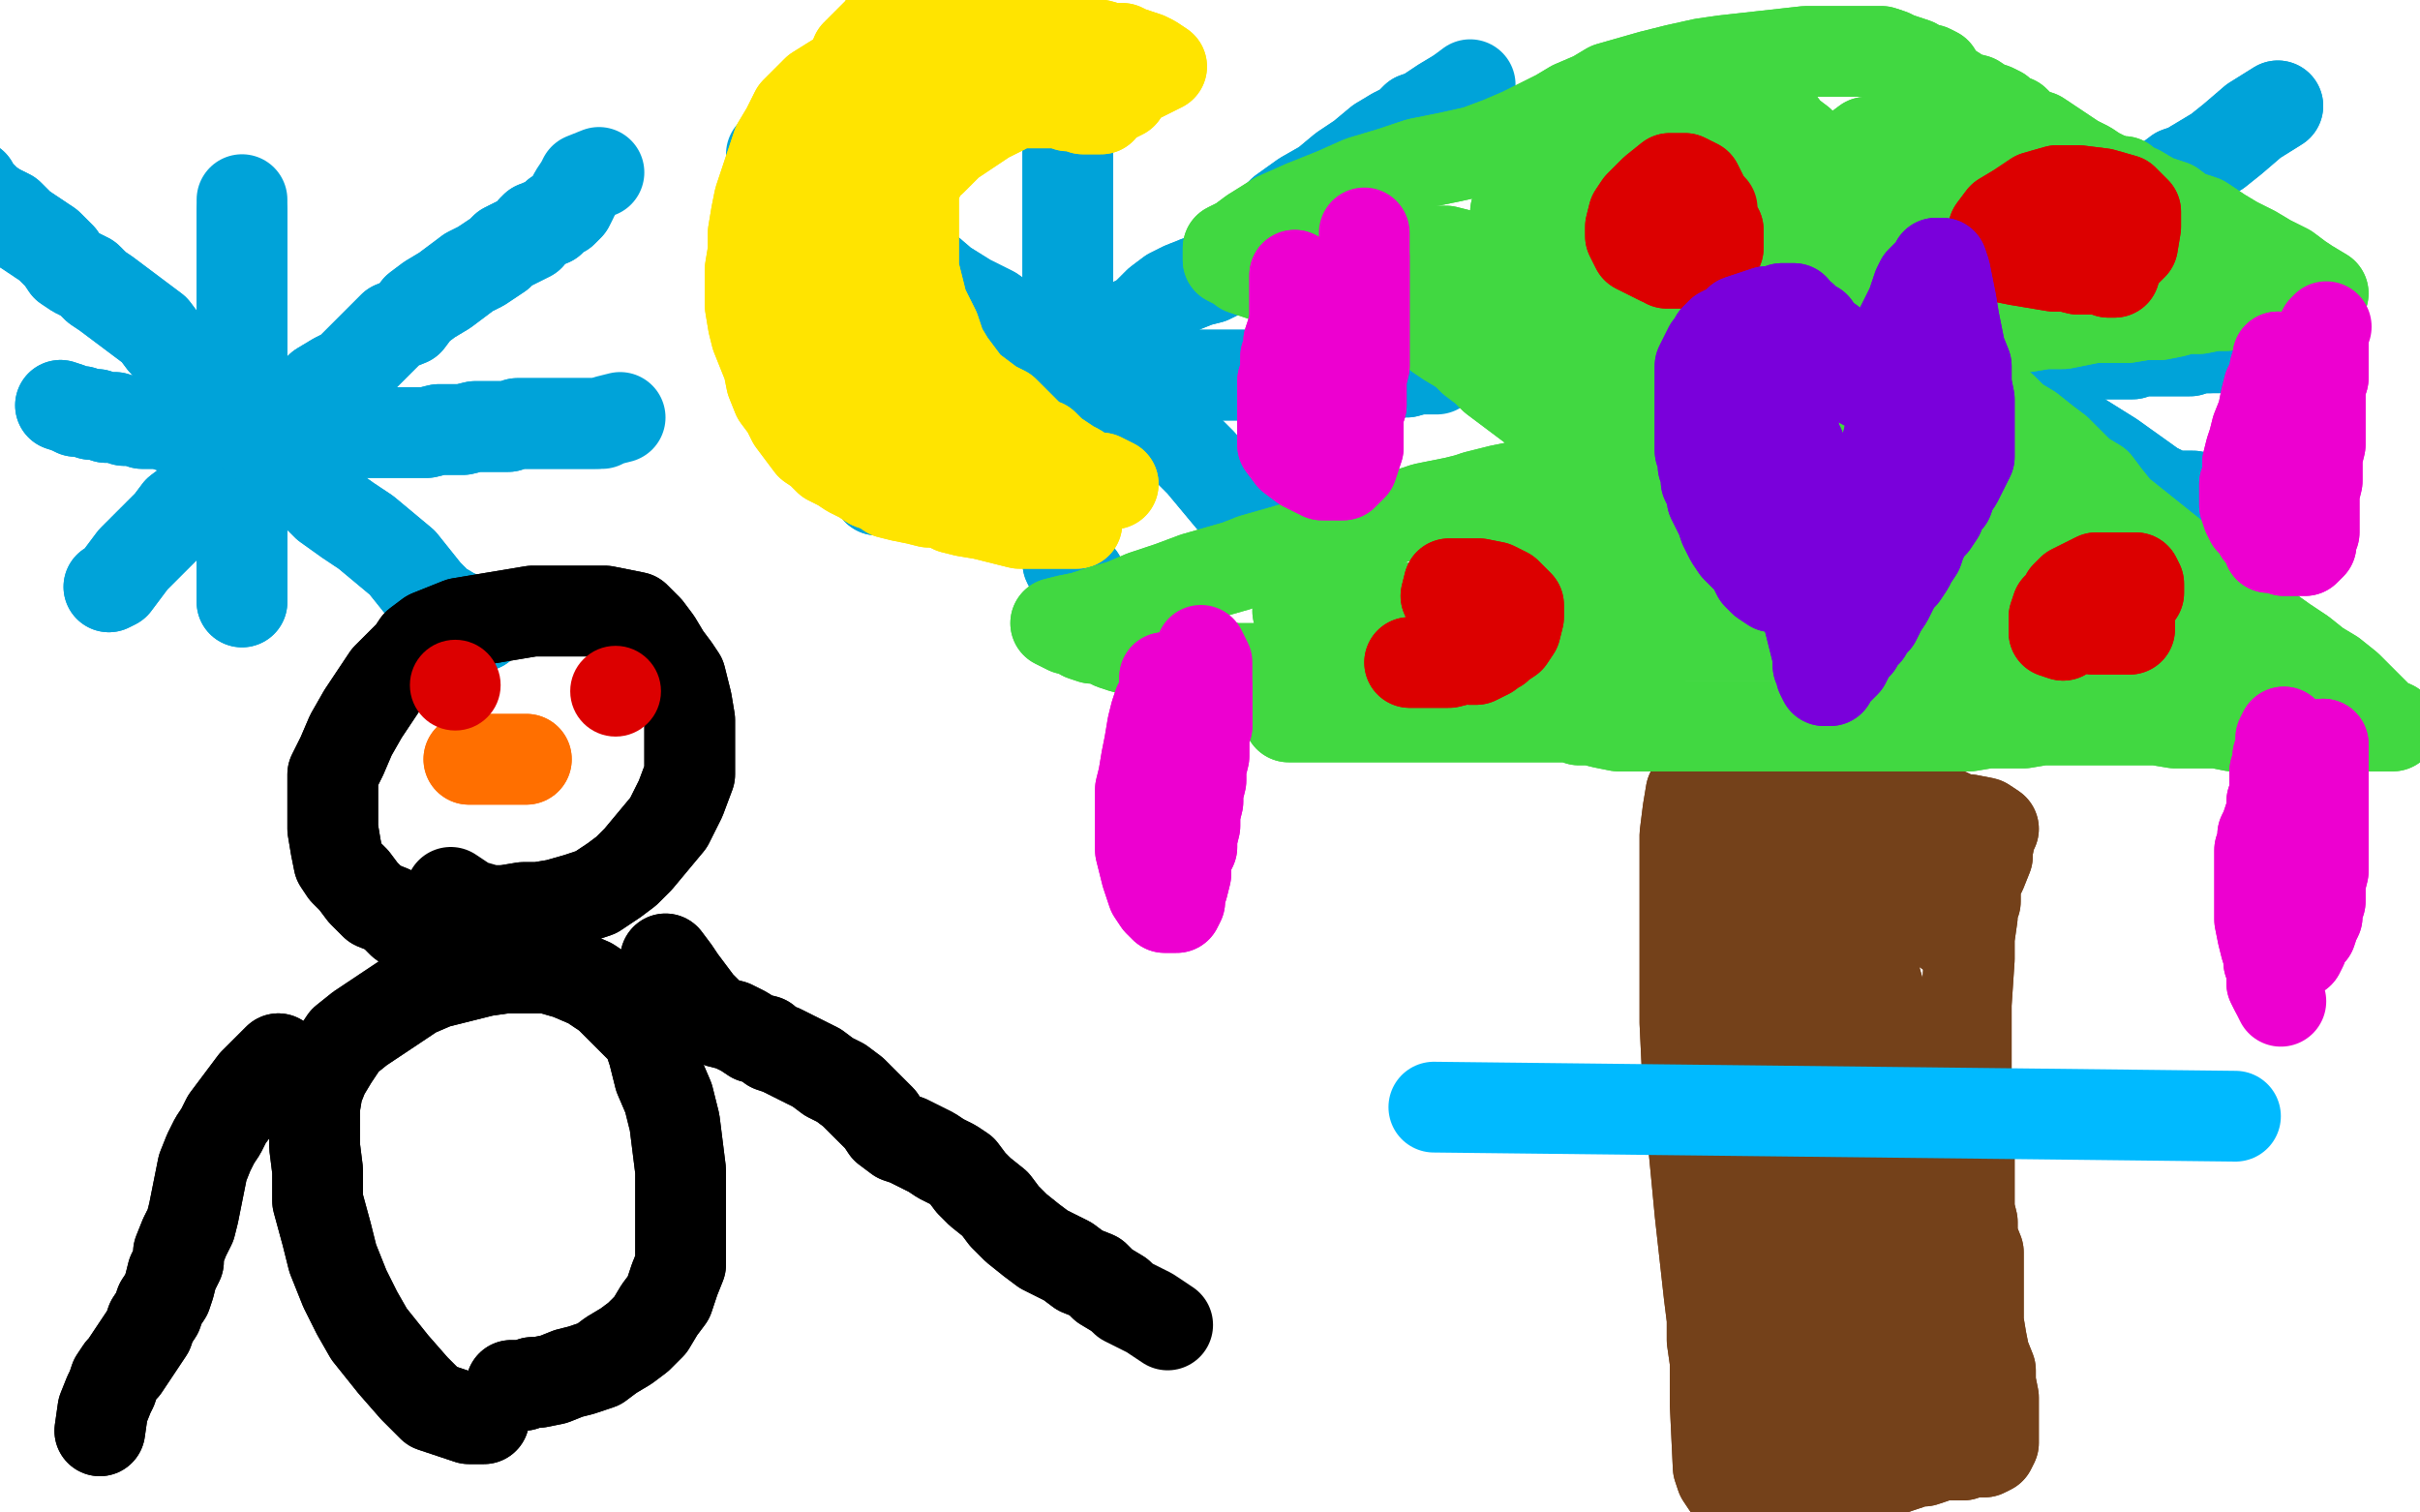 <?xml version="1.0" standalone="no"?>
<!DOCTYPE svg PUBLIC "-//W3C//DTD SVG 1.1//EN"
"http://www.w3.org/Graphics/SVG/1.1/DTD/svg11.dtd">

<svg width="800" height="500" version="1.1" xmlns="http://www.w3.org/2000/svg" xmlns:xlink="http://www.w3.org/1999/xlink" style="stroke-antialiasing: false"><desc>This SVG has been created on https://colorillo.com/</desc><rect x='0' y='0' width='800' height='500' style='fill: rgb(255,255,255); stroke-width:0' /><polyline points="80,199 80,196 80,196 80,193 80,193 80,186 80,186 80,184 80,184 80,180 80,180 80,178 80,178 80,173 80,171 80,168 80,165 80,162 80,158 80,154 80,150 80,147 80,144 80,141 80,138 80,135 80,132 80,130 80,127 80,124 80,121 80,118 80,114 80,111 80,108 80,106 80,104 80,102 80,100 80,98 80,96 80,93 80,90 80,87 80,84 80,82 80,79 80,76 80,74 80,70" style="fill: none; stroke: #00a3d9; stroke-width: 30; stroke-linejoin: round; stroke-linecap: round; stroke-antialiasing: false; stroke-antialias: 0; opacity: 1.0"/>
<polyline points="80,199 80,196 80,196 80,193 80,193 80,186 80,186 80,184 80,184 80,180 80,180 80,178 80,173 80,171 80,168 80,165 80,162 80,158 80,154 80,150 80,147 80,144 80,141 80,138 80,135 80,132 80,130 80,127 80,124 80,121 80,118 80,114 80,111 80,108 80,106 80,104 80,102 80,100 80,98 80,96 80,93 80,90 80,87 80,84 80,82 80,79 80,76 80,74 80,70 80,66" style="fill: none; stroke: #00a3d9; stroke-width: 30; stroke-linejoin: round; stroke-linecap: round; stroke-antialiasing: false; stroke-antialias: 0; opacity: 1.0"/>
<polyline points="20,134 23,135 23,135 25,136 25,136 27,136 27,136 30,137 30,137 32,137 32,137 35,138 35,138 38,138 41,139 45,139 47,140 50,140 53,140 56,141 59,141 61,141 66,142 69,142 73,142 77,142 81,142 84,142 88,142 93,142 97,142 101,142 106,143 110,143 114,143 118,143 123,143 127,143 131,143 136,143 138,143 141,143 145,142 149,142 153,142 157,141 161,141 164,141 168,141 171,140 174,140 177,140 180,140 183,140 185,140 187,140 189,140 191,140 194,140 197,140" style="fill: none; stroke: #00a3d9; stroke-width: 30; stroke-linejoin: round; stroke-linecap: round; stroke-antialiasing: false; stroke-antialias: 0; opacity: 1.0"/>
<polyline points="20,134 23,135 23,135 25,136 25,136 27,136 27,136 30,137 30,137 32,137 32,137 35,138 38,138 41,139 45,139 47,140 50,140 53,140 56,141 59,141 61,141 66,142 69,142 73,142 77,142 81,142 84,142 88,142 93,142 97,142 101,142 106,143 110,143 114,143 118,143 123,143 127,143 131,143 136,143 138,143 141,143 145,142 149,142 153,142 157,141 161,141 164,141 168,141 171,140 174,140 177,140 180,140 183,140 185,140 187,140 189,140 191,140 194,140 197,140 199,140 201,139 205,138" style="fill: none; stroke: #00a3d9; stroke-width: 30; stroke-linejoin: round; stroke-linecap: round; stroke-antialiasing: false; stroke-antialias: 0; opacity: 1.0"/>
<polyline points="36,194 38,193 38,193 41,189 41,189 44,185 44,185 48,181 48,181 52,177 52,177 56,173 56,173 59,169 59,169 63,166 67,162 71,159 74,155 78,151 82,147 87,144 91,140 96,137 99,134 103,131 106,128 111,125 115,123 118,120 121,117 125,113 130,108 135,106 138,102 142,99 147,96 151,93 155,90 159,88 162,86 165,84 167,82 169,81 171,80 173,79 175,78 176,76 177,75 182,73 184,71 186,70 188,68 189,66" style="fill: none; stroke: #00a3d9; stroke-width: 30; stroke-linejoin: round; stroke-linecap: round; stroke-antialiasing: false; stroke-antialias: 0; opacity: 1.0"/>
<polyline points="36,194 38,193 38,193 41,189 41,189 44,185 44,185 48,181 48,181 52,177 52,177 56,173 56,173 59,169 63,166 67,162 71,159 74,155 78,151 82,147 87,144 91,140 96,137 99,134 103,131 106,128 111,125 115,123 118,120 121,117 125,113 130,108 135,106 138,102 142,99 147,96 151,93 155,90 159,88 162,86 165,84 167,82 169,81 171,80 173,79 175,78 176,76 177,75 182,73 184,71 186,70 188,68 189,66 190,64 192,61 193,59 198,57" style="fill: none; stroke: #00a3d9; stroke-width: 30; stroke-linejoin: round; stroke-linecap: round; stroke-antialiasing: false; stroke-antialias: 0; opacity: 1.0"/>
<polyline points="159,207 155,205 155,205 150,203 150,203 145,200 145,200 141,196 141,196 137,191 137,191 133,186 133,186 127,181 127,181 121,176 115,172 108,167 102,161 97,155 91,149 85,145 80,140 74,137 70,132 66,127 61,123 59,118 54,113 51,109 47,106 43,103 39,100 35,97 32,95 29,92 25,90 22,88 20,85 18,83 16,81 13,79 10,77 7,75 5,73 3,71 -1,69 -4,67 -6,65 -8,63 -9,61 -11,60" style="fill: none; stroke: #00a3d9; stroke-width: 30; stroke-linejoin: round; stroke-linecap: round; stroke-antialiasing: false; stroke-antialias: 0; opacity: 1.0"/>
<polyline points="159,207 155,205 155,205 150,203 150,203 145,200 145,200 141,196 141,196 137,191 137,191 133,186 133,186 127,181 121,176 115,172 108,167 102,161 97,155 91,149 85,145 80,140 74,137 70,132 66,127 61,123 59,118 54,113 51,109 47,106 43,103 39,100 35,97 32,95 29,92 25,90 22,88 20,85 18,83 16,81 13,79 10,77 7,75 5,73 3,71 -1,69 -4,67 -6,65 -8,63 -9,61 -11,60 -13,59 -17,58" style="fill: none; stroke: #00a3d9; stroke-width: 30; stroke-linejoin: round; stroke-linecap: round; stroke-antialiasing: false; stroke-antialias: 0; opacity: 1.0"/>
<polyline points="357,191 355,190 355,190 354,188 354,188 353,186 353,186 353,183 353,183 352,178 352,178 352,175 352,175 352,171 352,171 352,166 352,160 352,154 352,148 352,145 352,140 352,136 353,133 353,128 353,123 353,117 353,112 353,107 353,103 353,99 353,95 353,92 353,88 353,84 353,81 353,77 353,73 353,70 353,66 353,62 353,59 353,57 353,55 353,53 353,51 353,48 353,45 354,40 355,34" style="fill: none; stroke: #00a3d9; stroke-width: 30; stroke-linejoin: round; stroke-linecap: round; stroke-antialiasing: false; stroke-antialias: 0; opacity: 1.0"/>
<polyline points="357,191 355,190 355,190 354,188 354,188 353,186 353,186 353,183 353,183 352,178 352,178 352,175 352,175 352,171 352,166 352,160 352,154 352,148 352,145 352,140 352,136 353,133 353,128 353,123 353,117 353,112 353,107 353,103 353,99 353,95 353,92 353,88 353,84 353,81 353,77 353,73 353,70 353,66 353,62 353,59 353,57 353,55 353,53 353,51 353,48 353,45 354,40 355,34" style="fill: none; stroke: #00a3d9; stroke-width: 30; stroke-linejoin: round; stroke-linecap: round; stroke-antialiasing: false; stroke-antialias: 0; opacity: 1.0"/>
<polyline points="274,124 276,124 276,124 279,124 279,124 282,124 282,124 285,124 285,124 290,124 290,124 295,124 295,124 301,124 301,124 307,124 313,124 319,124 326,124 332,124 339,124 345,124 352,124 360,124 367,124 373,124 379,124 385,124 392,124 398,124 405,124 411,124 417,124 423,124 429,124 435,124 441,124 448,124 452,124 456,123 460,123 465,123" style="fill: none; stroke: #00a3d9; stroke-width: 30; stroke-linejoin: round; stroke-linecap: round; stroke-antialiasing: false; stroke-antialias: 0; opacity: 1.0"/>
<polyline points="274,124 276,124 276,124 279,124 279,124 282,124 282,124 285,124 285,124 290,124 290,124 295,124 295,124 301,124 307,124 313,124 319,124 326,124 332,124 339,124 345,124 352,124 360,124 367,124 373,124 379,124 385,124 392,124 398,124 405,124 411,124 417,124 423,124 429,124 435,124 441,124 448,124 452,124 456,123 460,123 465,123 469,122 475,122" style="fill: none; stroke: #00a3d9; stroke-width: 30; stroke-linejoin: round; stroke-linecap: round; stroke-antialiasing: false; stroke-antialias: 0; opacity: 1.0"/>
<polyline points="290,162 293,162 293,162 296,162 296,162 300,160 300,160 306,157 306,157 310,154 310,154 315,151 315,151 320,147 325,143 331,139 336,136 342,132 348,128 354,123 361,118 366,113 372,108 378,105 383,100 387,97 391,95 396,93 400,92 404,90 409,87 414,82 418,76 424,70 431,65 438,61 444,56 450,52 456,47 461,44 465,42 468,39 471,38 474,36 477,34 482,31" style="fill: none; stroke: #00a3d9; stroke-width: 30; stroke-linejoin: round; stroke-linecap: round; stroke-antialiasing: false; stroke-antialias: 0; opacity: 1.0"/>
<polyline points="290,162 293,162 293,162 296,162 296,162 300,160 300,160 306,157 306,157 310,154 310,154 315,151 320,147 325,143 331,139 336,136 342,132 348,128 354,123 361,118 366,113 372,108 378,105 383,100 387,97 391,95 396,93 400,92 404,90 409,87 414,82 418,76 424,70 431,65 438,61 444,56 450,52 456,47 461,44 465,42 468,39 471,38 474,36 477,34 482,31 486,28" style="fill: none; stroke: #00a3d9; stroke-width: 30; stroke-linejoin: round; stroke-linecap: round; stroke-antialiasing: false; stroke-antialias: 0; opacity: 1.0"/>
<polyline points="417,172 414,170 414,170 410,168 410,168 407,165 407,165 402,159 402,159 397,153 397,153 391,147 391,147 383,142 383,142 375,137 369,132 361,126 353,120 344,113 335,108 328,103 320,99 312,94 305,88 299,82 293,77 287,71 281,67" style="fill: none; stroke: #00a3d9; stroke-width: 30; stroke-linejoin: round; stroke-linecap: round; stroke-antialiasing: false; stroke-antialias: 0; opacity: 1.0"/>
<polyline points="417,172 414,170 414,170 410,168 410,168 407,165 407,165 402,159 402,159 397,153 397,153 391,147 391,147 383,142 375,137 369,132 361,126 353,120 344,113 335,108 328,103 320,99 312,94 305,88 299,82 293,77 287,71 281,67 276,64 271,60 266,57 261,55 257,53 255,51" style="fill: none; stroke: #00a3d9; stroke-width: 30; stroke-linejoin: round; stroke-linecap: round; stroke-antialiasing: false; stroke-antialias: 0; opacity: 1.0"/>
<polyline points="645,174 645,172 645,172 645,170 645,170 644,167 644,167 644,162 644,162 644,156 644,156 644,149 644,149 644,145 644,145 644,140 643,134 643,129 643,123 642,116 642,111 642,106 642,102 642,98 642,95 642,92 642,88 642,83 642,79 642,75 642,71 642,68 642,64 642,61 642,58 642,55 642,52 642,49 642,47 642,45 642,43 642,41 643,39 644,36" style="fill: none; stroke: #00a3d9; stroke-width: 30; stroke-linejoin: round; stroke-linecap: round; stroke-antialiasing: false; stroke-antialias: 0; opacity: 1.0"/>
<polyline points="645,174 645,172 645,172 645,170 645,170 644,167 644,167 644,162 644,162 644,156 644,156 644,149 644,149 644,145 644,140 643,134 643,129 643,123 642,116 642,111 642,106 642,102 642,98 642,95 642,92 642,88 642,83 642,79 642,75 642,71 642,68 642,64 642,61 642,58 642,55 642,52 642,49 642,47 642,45 642,43 642,41 643,39 644,36 644,34" style="fill: none; stroke: #00a3d9; stroke-width: 30; stroke-linejoin: round; stroke-linecap: round; stroke-antialiasing: false; stroke-antialias: 0; opacity: 1.0"/>
<polyline points="565,120 567,120 567,120 570,120 570,120 574,120 574,120 578,120 578,120 583,119 583,119 589,118 589,118 594,118 600,118 605,118 611,118 618,118 624,118 631,118 639,118 646,118 653,118 659,117 665,117 671,117 677,117 682,117 686,117 691,117 696,117 701,117 705,117 708,116 711,116 715,116 718,116 722,116 724,116 727,115 730,115" style="fill: none; stroke: #00a3d9; stroke-width: 30; stroke-linejoin: round; stroke-linecap: round; stroke-antialiasing: false; stroke-antialias: 0; opacity: 1.0"/>
<polyline points="565,120 567,120 567,120 570,120 570,120 574,120 574,120 578,120 578,120 583,119 583,119 589,118 594,118 600,118 605,118 611,118 618,118 624,118 631,118 639,118 646,118 653,118 659,117 665,117 671,117 677,117 682,117 686,117 691,117 696,117 701,117 705,117 708,116 711,116 715,116 718,116 722,116 724,116 727,115 730,115 732,115 735,115 739,115" style="fill: none; stroke: #00a3d9; stroke-width: 30; stroke-linejoin: round; stroke-linecap: round; stroke-antialiasing: false; stroke-antialias: 0; opacity: 1.0"/>
<polyline points="579,166 584,164 584,164 588,162 588,162 592,159 592,159 596,154 596,154 602,148 602,148 607,144 607,144 614,140 619,136 625,133 630,130 637,125 643,120 649,114 654,109 660,104 666,100 670,97 676,94 681,91 685,87 690,82 694,77 700,72 704,69 708,66 712,63 716,60 720,57 723,56 733,50 738,46 745,40 753,35" style="fill: none; stroke: #00a3d9; stroke-width: 30; stroke-linejoin: round; stroke-linecap: round; stroke-antialiasing: false; stroke-antialias: 0; opacity: 1.0"/>
<polyline points="579,166 584,164 584,164 588,162 588,162 592,159 592,159 596,154 596,154 602,148 602,148 607,144 614,140 619,136 625,133 630,130 637,125 643,120 649,114 654,109 660,104 666,100 670,97 676,94 681,91 685,87 690,82 694,77 700,72 704,69 708,66 712,63 716,60 720,57 723,56 733,50 738,46 745,40 753,35" style="fill: none; stroke: #00a3d9; stroke-width: 30; stroke-linejoin: round; stroke-linecap: round; stroke-antialiasing: false; stroke-antialias: 0; opacity: 1.0"/>
<polyline points="725,164 722,164 722,164 718,164 718,164 712,161 712,161 705,156 705,156 698,151 698,151 690,146 690,146 682,141 682,141 673,136 666,130 657,123 648,116 641,108 632,104 624,98 614,91 606,85 599,78 590,72 581,68 573,63 566,59 560,55 554,51 550,47 546,43 542,41 539,38 537,36" style="fill: none; stroke: #00a3d9; stroke-width: 30; stroke-linejoin: round; stroke-linecap: round; stroke-antialiasing: false; stroke-antialias: 0; opacity: 1.0"/>
<polyline points="725,164 722,164 722,164 718,164 718,164 712,161 712,161 705,156 705,156 698,151 698,151 690,146 690,146 682,141 673,136 666,130 657,123 648,116 641,108 632,104 624,98 614,91 606,85 599,78 590,72 581,68 573,63 566,59 560,55 554,51 550,47 546,43 542,41 539,38 537,36" style="fill: none; stroke: #00a3d9; stroke-width: 30; stroke-linejoin: round; stroke-linecap: round; stroke-antialiasing: false; stroke-antialias: 0; opacity: 1.0"/>
<polyline points="160,469 158,469 158,469 155,469 155,469 152,468 152,468 149,467 149,467 146,466 146,466 143,465 143,465 137,459 130,451 126,446 122,441 118,434 114,426 110,416 108,408 105,397 105,387 104,379 104,372 104,366 105,360 107,355 110,350 114,344 119,340 125,336 131,332 137,328 144,325 152,323 160,321 167,320 174,320 181,320 188,322 195,325 201,329 206,334 210,338 214,342 216,348 218,356 221,363 223,371 225,387 225,395 225,402 225,408 225,413 225,418 223,423 221,429 218,433 215,438 211,442 207,445 202,448 198,451 192,453 188,454 183,456 178,457 176,457 173,458 171,458 169,458" style="fill: none; stroke: #000000; stroke-width: 30; stroke-linejoin: round; stroke-linecap: round; stroke-antialiasing: false; stroke-antialias: 0; opacity: 1.0"/>
<polyline points="160,469 158,469 158,469 155,469 155,469 152,468 152,468 149,467 149,467 146,466 146,466 143,465 137,459 130,451 126,446 122,441 118,434 114,426 110,416 108,408 105,397 105,387 104,379 104,372 104,366 105,360 107,355 110,350 114,344 119,340 125,336 131,332 137,328 144,325 152,323 160,321 167,320 174,320 181,320 188,322 195,325 201,329 206,334 210,338 214,342 216,348 218,356 221,363 223,371 225,387 225,395 225,402 225,408 225,413 225,418 223,423 221,429 218,433 215,438 211,442 207,445 202,448 198,451 192,453 188,454 183,456 178,457 176,457 173,458 171,458 169,458" style="fill: none; stroke: #000000; stroke-width: 30; stroke-linejoin: round; stroke-linecap: round; stroke-antialiasing: false; stroke-antialias: 0; opacity: 1.0"/>
<polyline points="144,311 142,311 142,311 139,309 139,309 136,307 136,307 133,305 133,305 129,301 129,301 124,299 124,299 120,295 120,295 117,291 114,288 112,285 111,280 110,274 110,267 110,261 110,256 113,250 116,243 120,236 124,230 128,224 132,220 136,216 138,213 142,210 147,208 152,206 158,205 164,204 170,203 176,202 181,202 188,202 194,202 200,202 205,203 210,204 214,208 217,212 220,217 223,221 225,224 226,228 227,232 228,238 228,250 228,256 225,264 223,268 221,272 211,284 207,288 203,291 197,295 191,297 184,299 178,300 173,300 167,301" style="fill: none; stroke: #000000; stroke-width: 30; stroke-linejoin: round; stroke-linecap: round; stroke-antialiasing: false; stroke-antialias: 0; opacity: 1.0"/>
<polyline points="144,311 142,311 142,311 139,309 139,309 136,307 136,307 133,305 133,305 129,301 129,301 124,299 124,299 120,295 117,291 114,288 112,285 111,280 110,274 110,267 110,261 110,256 113,250 116,243 120,236 124,230 128,224 132,220 136,216 138,213 142,210 147,208 152,206 158,205 164,204 170,203 176,202 181,202 188,202 194,202 200,202 205,203 210,204 214,208 217,212 220,217 223,221 225,224 226,228 227,232 228,238 228,250 228,256 225,264 223,268 221,272 211,284 207,288 203,291 197,295 191,297 184,299 178,300 173,300 167,301 162,301 155,299 149,295" style="fill: none; stroke: #000000; stroke-width: 30; stroke-linejoin: round; stroke-linecap: round; stroke-antialiasing: false; stroke-antialias: 0; opacity: 1.0"/>
<polyline points="220,317 223,321 223,321 225,324 225,324 228,328 228,328 231,332 231,332 235,336 235,336 238,338 238,338 242,339 242,339 246,341 249,343 253,344 255,346 258,347 262,349 266,351 270,353 274,356 278,358 282,361 285,364 288,367 291,370 293,373 297,376 300,377 304,379 308,381 311,383 315,385 318,387 321,391 324,394 329,398 332,402 336,406 341,410 345,413 349,415 353,417 357,420 362,422 365,425 370,428" style="fill: none; stroke: #000000; stroke-width: 30; stroke-linejoin: round; stroke-linecap: round; stroke-antialiasing: false; stroke-antialias: 0; opacity: 1.0"/>
<polyline points="220,317 223,321 223,321 225,324 225,324 228,328 228,328 231,332 231,332 235,336 235,336 238,338 238,338 242,339 246,341 249,343 253,344 255,346 258,347 262,349 266,351 270,353 274,356 278,358 282,361 285,364 288,367 291,370 293,373 297,376 300,377 304,379 308,381 311,383 315,385 318,387 321,391 324,394 329,398 332,402 336,406 341,410 345,413 349,415 353,417 357,420 362,422 365,425 370,428 372,430 376,432 380,434 383,436 386,438" style="fill: none; stroke: #000000; stroke-width: 30; stroke-linejoin: round; stroke-linecap: round; stroke-antialiasing: false; stroke-antialias: 0; opacity: 1.0"/>
<polyline points="92,350 90,352 90,352 88,354 88,354 84,358 84,358 81,362 81,362 78,366 78,366 75,370 75,370 73,374 71,377 69,381 67,386 66,391 65,396 64,401 63,405 61,409 59,414 59,417 57,421 56,425 55,428 53,431 52,434 50,437 49,440 47,443 45,446 43,449 41,452 40,453 38,456 37,459 36,461 34,466 33,473" style="fill: none; stroke: #000000; stroke-width: 30; stroke-linejoin: round; stroke-linecap: round; stroke-antialiasing: false; stroke-antialias: 0; opacity: 1.0"/>
<polyline points="92,350 90,352 90,352 88,354 88,354 84,358 84,358 81,362 81,362 78,366 78,366 75,370 73,374 71,377 69,381 67,386 66,391 65,396 64,401 63,405 61,409 59,414 59,417 57,421 56,425 55,428 53,431 52,434 50,437 49,440 47,443 45,446 43,449 41,452 40,453 38,456 37,459 36,461 34,466 33,473" style="fill: none; stroke: #000000; stroke-width: 30; stroke-linejoin: round; stroke-linecap: round; stroke-antialiasing: false; stroke-antialias: 0; opacity: 1.0"/>
<polyline points="155,251 157,251 157,251 159,251 159,251 162,251 162,251 165,251 165,251 167,251 170,251 172,251 174,251 172,251 169,251 167,251 164,251" style="fill: none; stroke: #ff6f00; stroke-width: 30; stroke-linejoin: round; stroke-linecap: round; stroke-antialiasing: false; stroke-antialias: 0; opacity: 1.0"/>
<polyline points="155,251 157,251 157,251 159,251 159,251 162,251 162,251 165,251 167,251 170,251 172,251 174,251 172,251 169,251 167,251 164,251 162,251 160,251" style="fill: none; stroke: #ff6f00; stroke-width: 30; stroke-linejoin: round; stroke-linecap: round; stroke-antialiasing: false; stroke-antialias: 0; opacity: 1.0"/>
<circle cx="203.5" cy="228.5" r="15" style="fill: #dc0000; stroke-antialiasing: false; stroke-antialias: 0; opacity: 1.0"/>
<circle cx="150.5" cy="226.5" r="15" style="fill: #dc0000; stroke-antialiasing: false; stroke-antialias: 0; opacity: 1.0"/>
<polyline points="307,22 304,22 304,22 299,22 299,22 295,22 295,22 291,22 291,22 286,22 286,22 281,23 281,23 278,25 278,25 270,30 267,33 263,37 260,43 257,48 255,54 253,60 251,66 250,71 249,77 249,83 248,89 248,95 248,101 249,107 250,111 252,116 254,121 255,126 257,131 260,135 262,139 265,143 268,147 271,149 274,152 278,154 281,156 285,158 288,160 291,161 294,163 298,164 303,165 307,166 311,166 314,167 317,168 321,168 324,168 327,169 329,169 332,169 334,169 336,169 339,169 342,168 345,167" style="fill: none; stroke: #ffe400; stroke-width: 30; stroke-linejoin: round; stroke-linecap: round; stroke-antialiasing: false; stroke-antialias: 0; opacity: 1.0"/>
<polyline points="307,22 304,22 304,22 299,22 299,22 295,22 295,22 291,22 291,22 286,22 286,22 281,23 281,23 278,25 270,30 267,33 263,37 260,43 257,48 255,54 253,60 251,66 250,71 249,77 249,83 248,89 248,95 248,101 249,107 250,111 252,116 254,121 255,126 257,131 260,135 262,139 265,143 268,147 271,149 274,152 278,154 281,156 285,158 288,160 291,161 294,163 298,164 303,165 307,166 311,166 314,167 317,168 321,168 324,168 327,169 329,169 332,169 334,169 336,169 339,169 342,168 345,167 347,166 350,166 352,165 354,165 358,164" style="fill: none; stroke: #ffe400; stroke-width: 30; stroke-linejoin: round; stroke-linecap: round; stroke-antialiasing: false; stroke-antialias: 0; opacity: 1.0"/>
<polyline points="356,173 354,173 354,173 351,173 351,173 348,173 348,173 345,173 345,173 341,173 341,173 337,173 337,173 333,172 333,172 329,171 325,170 319,169 315,168 311,166 307,165 303,163 299,160 295,156 292,153 289,149 286,146 284,143 282,139 281,136 280,133 279,130 278,126 277,115 277,108 277,104 277,100 276,96 275,92 275,87 275,81 274,75 273,70 272,66 271,62 271,58 271,55 271,51 272,48 273,45 273,42 274,39 274,37 275,35 278,33 281,32 283,31 286,30 289,29 291,28 293,27 295,27 297,26 299,26 303,26 305,26 307,26 309,26 312,26 314,26 317,26 319,26 322,26 324,26 326,26 328,27 330,27 327,26 325,26 322,26 319,26 315,26 312,26 308,27 305,29 301,31 299,33 296,36 294,39 293,43 290,51 289,56 288,60 288,66 288,70 288,75 288,80 288,85 288,89 289,94 291,99 292,103 293,108 295,111 297,115 300,118 303,122 307,126 310,130 314,134 316,138 319,141 322,143 325,145 327,147 330,148 333,150 336,151 339,153 343,153 346,154 350,155 353,155 355,156 357,157 359,157 362,158 364,158 366,159 368,160 366,160 364,160 362,159 359,157 356,155 354,154 348,150 345,147 342,146 339,143 336,140 332,136 328,134 324,131 320,128 317,124 314,120 311,115 309,109 307,105 305,101 304,97 303,93 302,89 302,84 302,79 302,74 302,70 302,67 302,63 303,60 304,58 305,56 306,54 308,53 310,51 312,49 314,47 317,45 320,43 323,41 326,39 328,38 330,37 332,36 335,34 337,34" style="fill: none; stroke: #ffe400; stroke-width: 30; stroke-linejoin: round; stroke-linecap: round; stroke-antialiasing: false; stroke-antialias: 0; opacity: 1.0"/>
<polyline points="337,34 339,34 341,34 343,34 345,34 347,34 349,34 351,34 353,35 356,35 358,36 360,36 362,36 364,36 365,34 365,32 367,32 369,32 371,31 372,29 374,27 376,26 378,25 380,24 382,23 384,22 381,20 379,19 376,18 373,17 371,16 367,16 364,15 359,14 354,14 350,13 345,12 341,10 336,9 332,7 329,6 324,4 320,3 317,2 314,2 312,1 310,1 308,1 306,1 304,1 302,1 300,1 298,2 296,3 294,5 293,7 291,10 289,12 286,15 283,18 281,23 278,27 276,32 274,37 272,41 272,46 271,51 271,57 271,63 271,69 273,73 275,80 277,87 280,94 282,101 286,107 290,112 293,116 298,121 303,126 307,130" style="fill: none; stroke: #ffe400; stroke-width: 30; stroke-linejoin: round; stroke-linecap: round; stroke-antialiasing: false; stroke-antialias: 0; opacity: 1.0"/>
<polyline points="356,173 354,173 354,173 351,173 351,173 348,173 348,173 345,173 345,173 341,173 341,173 337,173 337,173 333,172 329,171 325,170 319,169 315,168 311,166 307,165 303,163 299,160 295,156 292,153 289,149 286,146 284,143 282,139 281,136 280,133 279,130 278,126 277,115 277,108 277,104 277,100 276,96 275,92 275,87 275,81 274,75 273,70 272,66 271,62 271,58 271,55 271,51 272,48 273,45 273,42 274,39 274,37 275,35 278,33 281,32 283,31 286,30 289,29 291,28 293,27 295,27 297,26 299,26 303,26 305,26 307,26 309,26 312,26 314,26 317,26 319,26 322,26 324,26 326,26 328,27 330,27 327,26 325,26 322,26 319,26 315,26 312,26 308,27 305,29 301,31 299,33 296,36 294,39 293,43 290,51 289,56 288,60 288,66 288,70 288,75 288,80 288,85 288,89 289,94 291,99 292,103 293,108 295,111 297,115 300,118 303,122 307,126 310,130 314,134 316,138 319,141 322,143 325,145 327,147 330,148 333,150 336,151 339,153 343,153 346,154 350,155 353,155 355,156 357,157 359,157 362,158 364,158 366,159 368,160 366,160 364,160 362,159 359,157 356,155 354,154 348,150 345,147 342,146 339,143 336,140 332,136 328,134 324,131 320,128 317,124 314,120 311,115 309,109 307,105 305,101 304,97 303,93 302,89 302,84 302,79 302,74 302,70 302,67 302,63 303,60 304,58 305,56 306,54 308,53 310,51 312,49 314,47 317,45 320,43 323,41 326,39 328,38 330,37 332,36 335,34 337,34 339,34 341,34 343,34 345,34 347,34 349,34 351,34 353,35 356,35 358,36 360,36 362,36 364,36 365,34 365,32 367,32 369,32 371,31 372,29 374,27 376,26 378,25 380,24 382,23 384,22 381,20 379,19 376,18 373,17 371,16 367,16 364,15 359,14 354,14 350,13 345,12 341,10 336,9 332,7 329,6 324,4 320,3 317,2 314,2 312,1 310,1 308,1 306,1 304,1 302,1 300,1 298,2 296,3 294,5 293,7 291,10 289,12 286,15 283,18 281,23 278,27 276,32 274,37 272,41 272,46 271,51 271,57 271,63 271,69 273,73 275,80 277,87 280,94 282,101 286,107 290,112 293,116 298,121 303,126 307,130 312,134 316,137 320,140 326,144 334,146" style="fill: none; stroke: #ffe400; stroke-width: 30; stroke-linejoin: round; stroke-linecap: round; stroke-antialiasing: false; stroke-antialias: 0; opacity: 1.0"/>
<polyline points="580,477 580,475 580,475 580,472 580,472 580,468 580,468 580,463 580,463 580,455 580,455 580,448 580,448 580,440 580,432 580,423 579,415 578,409 577,403 576,397 575,389 573,382 572,375 571,369 571,361 570,351 570,342 569,335 569,327 568,320 567,313 566,307 566,301 565,298 564,294 564,291 563,288 563,285 563,283 563,281 562,279 562,285 562,292 563,299 564,307 565,317 566,326 566,335 569,345 571,355 573,364 575,373 577,382 579,392 581,401 583,410 585,419 587,428 589,436 590,443 592,450 594,454 596,459 597,463 598,468 600,471 601,475 602,478 603,480 604,483 605,485 605,487 606,489 608,490 610,490 612,490 614,490 617,488 619,488 621,487 625,486 628,485 631,484 633,483 636,483 639,482 641,481 643,481 644,481 646,481 649,481 652,480 654,480 656,480 658,479 659,477 659,473 659,471 659,467 659,462 658,457 658,453 656,448 655,443 654,437 654,432 654,427 654,422 654,417 654,414 652,409 652,404 651,400 651,395 651,391 651,387 651,383 651,379 651,376 651,372 650,368 650,364 650,355 650,350 650,343 650,338 650,332 651,317 651,310 652,303 652,301 652,300 653,298 653,295 653,293 654,290 655,288 657,283 657,281 658,276 659,274 656,272 651,271 648,271 644,269 635,266 630,266 626,265 616,264 612,263 594,262 582,262 575,262 566,262 564,262 562,262 559,262 558,268 557,276 557,318 557,338 558,359 559,370 560,380 562,401 565,428 566,436 566,443 567,450 567,464 568,485 569,488 571,491 579,491 583,491 588,491 592,491 601,487 611,482 616,479 629,471 644,452 647,444 649,436 649,424 644,422 629,433 625,439 620,451 619,455 618,458 618,461 618,458 618,448 618,407 616,380 609,367 606,371 604,382 603,397 603,416 610,449 614,458 615,443 610,417 606,406 602,395 599,387 596,379 594,375 593,369 594,374 596,380 600,388 602,395 605,400 608,406 610,406 611,402 611,397 611,388 611,377 608,365 606,352 605,343 604,336 604,330 604,326 604,323 607,327 611,335 615,346 619,357 623,369 628,380 636,395 638,400 639,395 638,387 635,377 632,366 628,353 625,341 617,313 615,311 613,311 609,329 608,344 608,356 608,368 611,377 614,385 617,391 626,396 627,383 627,372 625,348 621,328 618,315 614,305 604,292 597,289 584,299 573,320 562,355 560,362 560,360 560,358 560,356" style="fill: none; stroke: #74411a; stroke-width: 30; stroke-linejoin: round; stroke-linecap: round; stroke-antialiasing: false; stroke-antialias: 0; opacity: 1.0"/>
<polyline points="580,477 580,475 580,475 580,472 580,472 580,468 580,468 580,463 580,463 580,455 580,455 580,448 580,440 580,432 580,423 579,415 578,409 577,403 576,397 575,389 573,382 572,375 571,369 571,361 570,351 570,342 569,335 569,327 568,320 567,313 566,307 566,301 565,298 564,294 564,291 563,288 563,285 563,283 563,281 562,279 562,285 562,292 563,299 564,307 565,317 566,326 566,335 569,345 571,355 573,364 575,373 577,382 579,392 581,401 583,410 585,419 587,428 589,436 590,443 592,450 594,454 596,459 597,463 598,468 600,471 601,475 602,478 603,480 604,483 605,485 605,487 606,489 608,490 610,490 612,490 614,490 617,488 619,488 621,487 625,486 628,485 631,484 633,483 636,483 639,482 641,481 643,481 644,481 646,481 649,481 652,480 654,480 656,480 658,479 659,477 659,473 659,471 659,467 659,462 658,457 658,453 656,448 655,443 654,437 654,432 654,427 654,422 654,417 654,414 652,409 652,404 651,400 651,395 651,391 651,387 651,383 651,379 651,376 651,372 650,368 650,364 650,355 650,350 650,343 650,338 650,332 651,317 651,310 652,303 652,301 652,300 653,298 653,295 653,293 654,290 655,288 657,283 657,281 658,276 659,274 656,272 651,271 648,271 644,269 635,266 630,266 626,265 616,264 612,263 594,262 582,262 575,262 566,262 564,262 562,262 559,262 558,268 557,276 557,318 557,338 558,359 559,370 560,380 562,401 565,428 566,436 566,443 567,450 567,464 568,485 569,488 571,491 579,491 583,491 588,491 592,491 601,487 611,482 616,479 629,471 644,452 647,444 649,436 649,424 644,422 629,433 625,439 620,451 619,455 618,458 618,461 618,458 618,448 618,407 616,380 609,367 606,371 604,382 603,397 603,416 610,449 614,458 615,443 610,417 606,406 602,395 599,387 596,379 594,375 593,369 594,374 596,380 600,388 602,395 605,400 608,406 610,406 611,402 611,397 611,388 611,377 608,365 606,352 605,343 604,336 604,330 604,326 604,323 607,327 611,335 615,346 619,357 623,369 628,380 636,395 638,400 639,395 638,387 635,377 632,366 628,353 625,341 617,313 615,311 613,311 609,329 608,344 608,356 608,368 611,377 614,385 617,391 626,396 627,383 627,372 625,348 621,328 618,315 614,305 604,292 597,289 584,299 573,320 562,355 560,362 560,360 560,358 560,356 561,354 561,352 561,350" style="fill: none; stroke: #74411a; stroke-width: 30; stroke-linejoin: round; stroke-linecap: round; stroke-antialiasing: false; stroke-antialias: 0; opacity: 1.0"/>
<polyline points="570,344 570,339 570,339 570,335 570,335 570,315 570,315 572,309 572,309 573,304 573,304 576,303 581,306 583,315 583,323 583,341 584,348 584,352 584,356 588,355 590,351 591,346 593,341 594,335 595,332 595,328 595,325 595,322 595,319 595,315 596,312 598,312 601,312 607,312 611,312 616,311 621,309 625,307 628,305 631,303 633,300 634,299 634,297 634,294 634,291 634,288 634,286 634,284 636,286 637,290 639,294 641,297 643,300 644,303 645,305 646,307 644,308 638,304 635,301 632,299 629,295 626,290 624,286 621,281 619,278 617,275 617,273 616,271 621,276 623,279 625,281 627,284 627,287 628,289 628,291 625,292 621,292 616,292 607,288 603,286 598,285 595,283 592,282 589,281 587,280 585,279" style="fill: none; stroke: #74411a; stroke-width: 30; stroke-linejoin: round; stroke-linecap: round; stroke-antialiasing: false; stroke-antialias: 0; opacity: 1.0"/>
<polyline points="570,344 570,339 570,339 570,335 570,335 570,315 570,315 572,309 572,309 573,304 576,303 581,306 583,315 583,323 583,341 584,348 584,352 584,356 588,355 590,351 591,346 593,341 594,335 595,332 595,328 595,325 595,322 595,319 595,315 596,312 598,312 601,312 607,312 611,312 616,311 621,309 625,307 628,305 631,303 633,300 634,299 634,297 634,294 634,291 634,288 634,286 634,284 636,286 637,290 639,294 641,297 643,300 644,303 645,305 646,307 644,308 638,304 635,301 632,299 629,295 626,290 624,286 621,281 619,278 617,275 617,273 616,271 621,276 623,279 625,281 627,284 627,287 628,289 628,291 625,292 621,292 616,292 607,288 603,286 598,285 595,283 592,282 589,281 587,280 585,279 588,280 591,281 594,281 598,281 600,281" style="fill: none; stroke: #74411a; stroke-width: 30; stroke-linejoin: round; stroke-linecap: round; stroke-antialiasing: false; stroke-antialias: 0; opacity: 1.0"/>
<polyline points="426,237 429,237 429,237 432,237 432,237 436,237 436,237 440,237 440,237 444,237 444,237 449,237 449,237 458,237 463,237 468,237 473,237 478,237 483,237 488,237 491,237 495,237 499,237 504,237 507,237 511,237 515,237 519,237 522,238 526,238 530,239 535,240 539,240 543,240 548,240 552,240 556,240 561,240 565,240 569,240 574,240 579,240 583,240 588,240 592,240 596,240 600,240 605,240 608,240 613,240 618,240 623,240 628,240 634,240 640,240 645,240 651,240 657,239 663,239 669,239 675,238 680,238 685,238 691,238 697,238 702,238 708,238 713,238 719,239 723,239 728,239 733,239 738,240 743,240 747,240 752,240 756,240 760,240 763,240 767,240 770,240 773,240 776,240 778,240 780,240 782,240 784,240 787,240 789,240 791,240 788,239 785,236 781,232 776,227 771,223 766,220 761,216 755,212 748,207 742,202 736,198 731,193 725,189 720,185 715,181 710,177 705,173 700,169 696,164 693,160 688,157 684,153 680,149 676,146 671,142 666,139 662,135 658,132 654,129 650,126 647,124 644,121 642,119 639,117 637,116 636,114 634,113 636,112 638,112 643,111 647,110 653,109 659,109 664,108 670,108 676,107 682,107 687,106 692,105 698,105 703,105 709,104 714,104 719,103 722,102 727,102 732,101 736,101 741,100 747,100 751,99 756,99 759,98 761,98 763,97 765,97 768,97 763,94 760,92 756,89 750,86 745,83 739,80 734,77 728,73 722,71 718,68 712,66 707,63 702,61 697,59 693,57 690,55 686,53 683,51 680,49 677,47 674,45 671,44 668,42 666,40 663,39 661,37 659,36 656,35 653,33 649,32 646,30 644,30 643,29 641,28 639,27 637,27 635,26 633,26 631,25 633,25 631,25 629,25" style="fill: none; stroke: #41d841; stroke-width: 30; stroke-linejoin: round; stroke-linecap: round; stroke-antialiasing: false; stroke-antialias: 0; opacity: 1.0"/>
<polyline points="426,237 429,237 429,237 432,237 432,237 436,237 436,237 440,237 440,237 444,237 444,237 449,237 458,237 463,237 468,237 473,237 478,237 483,237 488,237 491,237 495,237 499,237 504,237 507,237 511,237 515,237 519,237 522,238 526,238 530,239 535,240 539,240 543,240 548,240 552,240 556,240 561,240 565,240 569,240 574,240 579,240 583,240 588,240 592,240 596,240 600,240 605,240 608,240 613,240 618,240 623,240 628,240 634,240 640,240 645,240 651,240 657,239 663,239 669,239 675,238 680,238 685,238 691,238 697,238 702,238 708,238 713,238 719,239 723,239 728,239 733,239 738,240 743,240 747,240 752,240 756,240 760,240 763,240 767,240 770,240 773,240 776,240 778,240 780,240 782,240 784,240 787,240 789,240 791,240 788,239 785,236 781,232 776,227 771,223 766,220 761,216 755,212 748,207 742,202 736,198 731,193 725,189 720,185 715,181 710,177 705,173 700,169 696,164 693,160 688,157 684,153 680,149 676,146 671,142 666,139 662,135 658,132 654,129 650,126 647,124 644,121 642,119 639,117 637,116 636,114 634,113 636,112 638,112 643,111 647,110 653,109 659,109 664,108 670,108 676,107 682,107 687,106 692,105 698,105 703,105 709,104 714,104 719,103 722,102 727,102 732,101 736,101 741,100 747,100 751,99 756,99 759,98 761,98 763,97 765,97 768,97 763,94 760,92 756,89 750,86 745,83 739,80 734,77 728,73 722,71 718,68 712,66 707,63 702,61 697,59 693,57 690,55 686,53 683,51 680,49 677,47 674,45 671,44 668,42 666,40 663,39 661,37 659,36 656,35 653,33 649,32 646,30 644,30 643,29 641,28 639,27 637,27 635,26 633,26 631,25 633,25 631,25 629,25" style="fill: none; stroke: #41d841; stroke-width: 30; stroke-linejoin: round; stroke-linecap: round; stroke-antialiasing: false; stroke-antialias: 0; opacity: 1.0"/>
<polyline points="442,221 440,221 440,221 438,221 438,221 433,221 433,221 428,221 428,221 423,221 423,221 418,221 418,221 413,221 408,221 403,220 397,219 392,218 388,217 384,216 379,216 375,215 371,214 368,213 364,211 361,211 358,210 355,208 353,208 351,207 349,206 353,205 358,204 364,202 371,200 378,197 387,194 395,191 402,189 409,187 414,185 421,183 428,181 436,178 443,177 449,175 456,173 462,171 471,168 476,167 481,166 485,165 488,164 492,163 496,162 501,161 504,160 508,159 510,158 512,157 514,156 516,156 517,154 518,152 518,150 518,148 517,146 516,143 513,140 510,137 506,134 502,131 498,128 494,125 491,122 487,119 484,116 479,113 476,111 472,108 468,107 464,105 460,103 455,101 450,100 447,98 441,96 435,95 430,93 426,92 422,92 417,91 414,90 411,89 410,88 408,87 406,86 406,84 406,82 410,80 414,77 422,72 431,68 441,64 450,60 460,57 469,54 479,52 488,50 496,47 503,44 509,41 515,38 520,35 527,32 532,29 539,27 546,25 554,23 563,21 570,20 579,19 588,18 597,17 604,17 610,17 615,17 619,17 622,17 625,18 627,19 630,20 633,21 636,23 638,23 640,24 641,26" style="fill: none; stroke: #41d841; stroke-width: 30; stroke-linejoin: round; stroke-linecap: round; stroke-antialiasing: false; stroke-antialias: 0; opacity: 1.0"/>
<polyline points="442,221 440,221 440,221 438,221 438,221 433,221 433,221 428,221 428,221 423,221 423,221 418,221 413,221 408,221 403,220 397,219 392,218 388,217 384,216 379,216 375,215 371,214 368,213 364,211 361,211 358,210 355,208 353,208 351,207 349,206 353,205 358,204 364,202 371,200 378,197 387,194 395,191 402,189 409,187 414,185 421,183 428,181 436,178 443,177 449,175 456,173 462,171 471,168 476,167 481,166 485,165 488,164 492,163 496,162 501,161 504,160 508,159 510,158 512,157 514,156 516,156 517,154 518,152 518,150 518,148 517,146 516,143 513,140 510,137 506,134 502,131 498,128 494,125 491,122 487,119 484,116 479,113 476,111 472,108 468,107 464,105 460,103 455,101 450,100 447,98 441,96 435,95 430,93 426,92 422,92 417,91 414,90 411,89 410,88 408,87 406,86 406,84 406,82 410,80 414,77 422,72 431,68 441,64 450,60 460,57 469,54 479,52 488,50 496,47 503,44 509,41 515,38 520,35 527,32 532,29 539,27 546,25 554,23 563,21 570,20 579,19 588,18 597,17 604,17 610,17 615,17 619,17 622,17 625,18 627,19 630,20 633,21 636,23 638,23 640,24 641,26" style="fill: none; stroke: #41d841; stroke-width: 30; stroke-linejoin: round; stroke-linecap: round; stroke-antialiasing: false; stroke-antialias: 0; opacity: 1.0"/>
<polyline points="563,136 564,134 564,134 569,128 569,128 576,117 576,117 583,108 583,108 587,99 587,99 590,93 590,93 585,100 575,117 568,133 565,143 565,148 566,148 581,133 591,116 591,114 587,114 581,122 574,130 569,138 566,144 566,148 570,150 578,147 586,141 593,132 598,123 601,117 601,114 596,115 588,121 579,131 572,139 567,146 565,151 567,150 574,143 580,133 584,124 584,119 580,119 573,120 566,126 561,131 557,137 557,142 557,146 562,148 567,149 575,147 583,138 589,126 593,114 595,106 594,99 589,95 579,96 569,104 561,116 554,128 549,140 546,149 546,156 551,159 558,160 566,159 571,153 576,147 578,141 578,135 575,130 570,128 564,128 559,130 553,137 548,145 546,154 544,164 544,173 544,180 549,184 556,184 563,180 568,172 571,162 573,153 573,146 566,142 560,142 551,144 543,149 537,157 535,167 535,175 535,183 541,189 548,193 557,195 566,195 572,192 577,187 578,183 578,179 570,178 561,178 549,181 539,185 531,190 527,195 525,201 525,207 529,212 537,213 547,213 557,209 565,204 569,198 569,194 566,191 556,191 543,191 529,193 518,194 509,196 502,197 499,198 499,200 506,203 518,205 530,207 542,208 551,208 559,208 562,208 557,208 547,206 534,205 519,204 507,203 496,203 488,202 483,202 480,202 485,203 493,205 505,206 517,207 526,208 532,208 536,208 532,208 523,206 508,203 493,202 480,201 469,201 461,201 454,201 451,201 456,202 464,204 475,204 485,204 493,204 500,204 504,204 502,203 493,202 482,202 469,202 456,202 446,202 437,202 432,202 429,202 433,205 443,207 455,209 473,211 486,211 495,212 501,212 503,212 501,210 493,209 481,208 469,207 458,206 450,206 446,206 444,206 446,206 453,206 466,207 487,209 505,209 521,209 532,209 541,209 548,209 550,209 546,207 537,206 528,205 520,205 513,205 508,205 506,205 510,205 521,206 541,206 566,206 587,204 602,203 610,203 617,201 619,200 609,197 592,195 574,194 555,191 539,191 525,189 512,187 502,185 493,184 488,183 483,181 480,179 486,179 495,181 507,183 525,185 537,186 548,187 559,190 566,191 572,192 576,192 578,192 575,189 566,186 558,184 548,182 538,180 528,178 518,177 508,177 500,176 493,176 488,176 485,176 483,176 487,176" style="fill: none; stroke: #41d841; stroke-width: 30; stroke-linejoin: round; stroke-linecap: round; stroke-antialiasing: false; stroke-antialias: 0; opacity: 1.0"/>
<polyline points="563,136 564,134 564,134 569,128 569,128 576,117 576,117 583,108 583,108 587,99 587,99 590,93 585,100 575,117 568,133 565,143 565,148 566,148 581,133 591,116 591,114 587,114 581,122 574,130 569,138 566,144 566,148 570,150 578,147 586,141 593,132 598,123 601,117 601,114 596,115 588,121 579,131 572,139 567,146 565,151 567,150 574,143 580,133 584,124 584,119 580,119 573,120 566,126 561,131 557,137 557,142 557,146 562,148 567,149 575,147 583,138 589,126 593,114 595,106 594,99 589,95 579,96 569,104 561,116 554,128 549,140 546,149 546,156 551,159 558,160 566,159 571,153 576,147 578,141 578,135 575,130 570,128 564,128 559,130 553,137 548,145 546,154 544,164 544,173 544,180 549,184 556,184 563,180 568,172 571,162 573,153 573,146 566,142 560,142 551,144 543,149 537,157 535,167 535,175 535,183 541,189 548,193 557,195 566,195 572,192 577,187 578,183 578,179 570,178 561,178 549,181 539,185 531,190 527,195 525,201 525,207 529,212 537,213 547,213 557,209 565,204 569,198 569,194 566,191 556,191 543,191 529,193 518,194 509,196 502,197 499,198 499,200 506,203 518,205 530,207 542,208 551,208 559,208 562,208 557,208 547,206 534,205 519,204 507,203 496,203 488,202 483,202 480,202 485,203 493,205 505,206 517,207 526,208 532,208 536,208 532,208 523,206 508,203 493,202 480,201 469,201 461,201 454,201 451,201 456,202 464,204 475,204 485,204 493,204 500,204 504,204 502,203 493,202 482,202 469,202 456,202 446,202 437,202 432,202 429,202 433,205 443,207 455,209 473,211 486,211 495,212 501,212 503,212 501,210 493,209 481,208 469,207 458,206 450,206 446,206 444,206 446,206 453,206 466,207 487,209 505,209 521,209 532,209 541,209 548,209 550,209 546,207 537,206 528,205 520,205 513,205 508,205 506,205 510,205 521,206 541,206 566,206 587,204 602,203 610,203 617,201 619,200 609,197 592,195 574,194 555,191 539,191 525,189 512,187 502,185 493,184 488,183 483,181 480,179 486,179 495,181 507,183 525,185 537,186 548,187 559,190 566,191 572,192 576,192 578,192 575,189 566,186 558,184 548,182 538,180 528,178 518,177 508,177 500,176 493,176 488,176 485,176 483,176 487,176" style="fill: none; stroke: #41d841; stroke-width: 30; stroke-linejoin: round; stroke-linecap: round; stroke-antialiasing: false; stroke-antialias: 0; opacity: 1.0"/>
<polyline points="537,130 539,130 539,130 540,132 540,132 544,135 544,135 547,138 547,138 550,141 550,141 552,143 552,143 554,145 554,145 550,140 545,135 538,129 531,122 526,117 521,112 517,110 513,108 510,107 508,107 511,109 516,111 522,114 529,116 536,117 544,117 550,117 554,117 557,115 557,112 552,108 544,104 533,101 522,97 510,95 500,93 491,91 486,89 481,88 477,88 483,89 490,92 499,96 509,98 519,101 527,101 534,102 539,102 542,102 542,100 537,97 529,94 520,92 509,90 499,88 492,86 486,85 482,84 478,83 476,83 481,85 488,86 495,89 505,91 514,92 523,93 527,94 531,94 528,93 521,92 510,90 499,89 489,88 482,87 476,86 471,86 467,85 471,85 478,87 486,89 494,91 503,92 510,93 516,93 518,93 511,91 502,89 494,87 487,86 481,85 478,84 474,84 472,83 475,84 481,85 487,86 492,87 497,87 501,87 494,87 488,86 482,86 474,85 469,85 464,84 461,84 459,84 457,83 455,83 452,82 449,82 446,81 443,80 440,80 438,80 436,80 439,82 444,83 449,85 455,86 464,86 475,87 487,87 504,87 523,83 540,80 553,77 563,74 568,73 570,71 564,72 556,73 550,75 545,77 541,78 540,80 545,82 554,82 563,82 569,81 572,77 572,74 566,72 561,72 553,72 545,74 539,77 536,80 541,80 546,73 549,68 550,64 550,61 541,61 530,67 521,72 513,77 508,81 506,83 512,84 523,80 533,74 542,70 549,65 551,62 549,60 540,60 530,62 521,65 512,67 505,69 501,70 506,70 517,68 528,63 543,60 554,57 563,55 566,53 568,51 566,50 560,50 550,50 541,50 533,51 529,52 527,53 530,54 540,55 561,55 581,55 603,54 614,53 625,52 632,51 635,51 628,51 617,53 605,55 596,58 588,60 582,61 579,62 578,64 582,66 589,68 601,70 610,70 619,70 626,70 630,69 629,67 623,65 614,64 605,64 600,64 595,64 596,67 605,69 617,70 638,70 647,70 655,69 661,68 657,69 649,72 641,76 632,79 626,82 620,84 617,86 622,86 629,82 637,78 644,75 648,73 651,71 644,73 636,76 625,79 615,81 607,82 603,84 605,83 611,80 618,78 624,76 629,74 632,73 635,73 637,72 640,72 644,72 649,72 658,72 668,70 678,66 685,64 691,62 696,61 700,60 702,60 702,62 702,65 701,67 700,69 699,70 699,72 699,75 701,75 703,76 708,77 712,78 718,79 722,80 725,80 727,81 725,81 720,81 710,80 699,79 685,78 674,78 661,78 650,78 642,78 634,78 628,78 622,78 618,80 614,81 611,83 609,86 608,90 608,97 608,104 608,112 611,123 616,132 622,142 628,149 635,157 642,162 648,164 655,164 659,160 659,154 657,149 649,147 640,147 629,150 620,155 614,160 611,167 610,173 611,178 618,181 626,181 636,175 644,164 649,154 650,147 650,145 645,147 639,153 633,163 628,174 627,184 627,192 631,198 641,201 652,201 667,200 678,194 685,187 686,181 684,177 674,174 654,175 631,183 615,190 605,197 598,202 594,207 594,211 599,213 608,212 617,208 625,198 631,189 632,180 631,170 625,163 616,158 608,157 602,157 596,158 594,165 594,173 596,182 602,190 611,197 621,202 633,203 643,202 650,195 653,186 653,178 645,171 635,167 619,164 607,164 599,164 591,166 586,171 585,178 586,184 593,188 605,193 615,196 629,198 641,198 651,198 659,198 665,198 667,198 661,200 654,203 645,206 638,209 632,211 628,213 626,215 628,218 635,219 644,219 656,219 671,217 682,216 690,214 695,213 693,213 685,213 675,213 665,213 656,213 649,213 645,213 644,216 653,218 666,220 687,223 705,224 718,225 727,226 734,226 739,226 738,223 733,222 727,221 719,219 710,218 702,217 696,217 692,217 689,217 691,217 698,218 707,220 717,222 725,222 733,222 738,222 742,221 742,218 740,215 736,212 730,208 724,204 717,198 710,194 704,191 699,189 694,188 691,188 689,188 688,191 691,193 695,195 699,197 702,199 705,200 708,202 711,203 713,204 715,204 710,205 702,205 690,206 678,207 662,208 649,210 634,210 621,210 609,210 599,210 589,210 579,210 572,210 566,210 561,210 557,210 554,210 553,208 553,206 556,202 562,194 568,185 575,174 581,162 586,151 589,140 590,130 590,117 590,103 589,89 587,78 585,69 582,64 579,62 576,62 573,63 572,65 578,61 582,58 586,54 588,51 588,48 588,46 586,45 583,47 583,53 586,61 591,67 599,72 608,78 619,81 631,82 640,83 644,83 645,83 645,81 643,78 638,74 633,71 629,70 626,70 625,75 626,82 631,89 636,95 640,99 644,102 647,100 650,90 650,79 649,67 644,57 638,50 631,46 624,46 617,47 613,50 610,53 609,57 608,60 607,63 606,65 605,63 603,60 602,56 600,53 598,50 595,47 591,44 588,40 585,37 582,33 581,32 579,30 578,28 578,25" style="fill: none; stroke: #41d841; stroke-width: 30; stroke-linejoin: round; stroke-linecap: round; stroke-antialiasing: false; stroke-antialias: 0; opacity: 1.0"/>
<polyline points="537,130 539,130 539,130 540,132 540,132 544,135 544,135 547,138 547,138 550,141 550,141 552,143 552,143 554,145 550,140 545,135 538,129 531,122 526,117 521,112 517,110 513,108 510,107 508,107 511,109 516,111 522,114 529,116 536,117 544,117 550,117 554,117 557,115 557,112 552,108 544,104 533,101 522,97 510,95 500,93 491,91 486,89 481,88 477,88 483,89 490,92 499,96 509,98 519,101 527,101 534,102 539,102 542,102 542,100 537,97 529,94 520,92 509,90 499,88 492,86 486,85 482,84 478,83 476,83 481,85 488,86 495,89 505,91 514,92 523,93 527,94 531,94 528,93 521,92 510,90 499,89 489,88 482,87 476,86 471,86 467,85 471,85 478,87 486,89 494,91 503,92 510,93 516,93 518,93 511,91 502,89 494,87 487,86 481,85 478,84 474,84 472,83 475,84 481,85 487,86 492,87 497,87 501,87 494,87 488,86 482,86 474,85 469,85 464,84 461,84 459,84 457,83 455,83 452,82 449,82 446,81 443,80 440,80 438,80 436,80 439,82 444,83 449,85 455,86 464,86 475,87 487,87 504,87 523,83 540,80 553,77 563,74 568,73 570,71 564,72 556,73 550,75 545,77 541,78 540,80 545,82 554,82 563,82 569,81 572,77 572,74 566,72 561,72 553,72 545,74 539,77 536,80 541,80 546,73 549,68 550,64 550,61 541,61 530,67 521,72 513,77 508,81 506,83 512,84 523,80 533,74 542,70 549,65 551,62 549,60 540,60 530,62 521,65 512,67 505,69 501,70 506,70 517,68 528,63 543,60 554,57 563,55 566,53 568,51 566,50 560,50 550,50 541,50 533,51 529,52 527,53 530,54 540,55 561,55 581,55 603,54 614,53 625,52 632,51 635,51 628,51 617,53 605,55 596,58 588,60 582,61 579,62 578,64 582,66 589,68 601,70 610,70 619,70 626,70 630,69 629,67 623,65 614,64 605,64 600,64 595,64 596,67 605,69 617,70 638,70 647,70 655,69 661,68 657,69 649,72 641,76 632,79 626,82 620,84 617,86 622,86 629,82 637,78 644,75 648,73 651,71 644,73 636,76 625,79 615,81 607,82 603,84 605,83 611,80 618,78 624,76 629,74 632,73 635,73 637,72 640,72 644,72 649,72 658,72 668,70 678,66 685,64 691,62 696,61 700,60 702,60 702,62 702,65 701,67 700,69 699,70 699,72 699,75 701,75 703,76 708,77 712,78 718,79 722,80 725,80 727,81 725,81 720,81 710,80 699,79 685,78 674,78 661,78 650,78 642,78 634,78 628,78 622,78 618,80 614,81 611,83 609,86 608,90 608,97 608,104 608,112 611,123 616,132 622,142 628,149 635,157 642,162 648,164 655,164 659,160 659,154 657,149 649,147 640,147 629,150 620,155 614,160 611,167 610,173 611,178 618,181 626,181 636,175 644,164 649,154 650,147 650,145 645,147 639,153 633,163 628,174 627,184 627,192 631,198 641,201 652,201 667,200 678,194 685,187 686,181 684,177 674,174 654,175 631,183 615,190 605,197 598,202 594,207 594,211 599,213 608,212 617,208 625,198 631,189 632,180 631,170 625,163 616,158 608,157 602,157 596,158 594,165 594,173 596,182 602,190 611,197 621,202 633,203 643,202 650,195 653,186 653,178 645,171 635,167 619,164 607,164 599,164 591,166 586,171 585,178 586,184 593,188 605,193 615,196 629,198 641,198 651,198 659,198 665,198 667,198 661,200 654,203 645,206 638,209 632,211 628,213 626,215 628,218 635,219 644,219 656,219 671,217 682,216 690,214 695,213 693,213 685,213 675,213 665,213 656,213 649,213 645,213 644,216 653,218 666,220 687,223 705,224 718,225 727,226 734,226 739,226 738,223 733,222 727,221 719,219 710,218 702,217 696,217 692,217 689,217 691,217 698,218 707,220 717,222 725,222 733,222 738,222 742,221 742,218 740,215 736,212 730,208 724,204 717,198 710,194 704,191 699,189 694,188 691,188 689,188 688,191 691,193 695,195 699,197 702,199 705,200 708,202 711,203 713,204 715,204 710,205 702,205 690,206 678,207 662,208 649,210 634,210 621,210 609,210 599,210 589,210 579,210 572,210 566,210 561,210 557,210 554,210 553,208 553,206 556,202 562,194 568,185 575,174 581,162 586,151 589,140 590,130 590,117 590,103 589,89 587,78 585,69 582,64 579,62 576,62 573,63 572,65 578,61 582,58 586,54 588,51 588,48 588,46 586,45 583,47 583,53 586,61 591,67 599,72 608,78 619,81 631,82 640,83 644,83 645,83 645,81 643,78 638,74 633,71 629,70 626,70 625,75 626,82 631,89 636,95 640,99 644,102 647,100 650,90 650,79 649,67 644,57 638,50 631,46 624,46 617,47 613,50 610,53 609,57 608,60 607,63 606,65 605,63 603,60 602,56 600,53 598,50 595,47 591,44 588,40 585,37 582,33 581,32 579,30 578,28 578,25 578,22 578,20" style="fill: none; stroke: #41d841; stroke-width: 30; stroke-linejoin: round; stroke-linecap: round; stroke-antialiasing: false; stroke-antialias: 0; opacity: 1.0"/>
<polyline points="551,87 554,87 554,87 556,87 556,87 559,85 559,85 561,81 561,81 563,77 563,77 565,73 565,73 565,69 565,69 561,61 557,59 552,59 547,63 542,68 540,71 539,75 539,78 541,82 545,84 549,86 553,87 557,87 560,87 563,87 565,87 566,86 568,82 568,80 568,78 568,76 566,73 565,71 563,70 561,70" style="fill: none; stroke: #dc0000; stroke-width: 30; stroke-linejoin: round; stroke-linecap: round; stroke-antialiasing: false; stroke-antialias: 0; opacity: 1.0"/>
<polyline points="551,87 554,87 554,87 556,87 556,87 559,85 559,85 561,81 561,81 563,77 563,77 565,73 565,73 565,69 561,61 557,59 552,59 547,63 542,68 540,71 539,75 539,78 541,82 545,84 549,86 553,87 557,87 560,87 563,87 565,87 566,86 568,82 568,80 568,78 568,76 566,73 565,71 563,70 561,70 559,70 562,69 566,69" style="fill: none; stroke: #dc0000; stroke-width: 30; stroke-linejoin: round; stroke-linecap: round; stroke-antialiasing: false; stroke-antialias: 0; opacity: 1.0"/>
<polyline points="694,207 698,207 698,207 701,205 701,205 703,202 703,202 705,199 705,199 707,196 707,196 707,193 707,193 706,191 706,191 702,191 698,191 693,191 689,193 685,195 683,197 682,199 682,201 682,203 684,206 687,207 692,208 696,208 699,208 702,208 704,208 704,205 700,202 695,200 690,199 686,199 683,199 680,201 679,204 679,206 679,209 682,210" style="fill: none; stroke: #dc0000; stroke-width: 30; stroke-linejoin: round; stroke-linecap: round; stroke-antialiasing: false; stroke-antialias: 0; opacity: 1.0"/>
<polyline points="694,207 698,207 698,207 701,205 701,205 703,202 703,202 705,199 705,199 707,196 707,196 707,193 707,193 706,191 702,191 698,191 693,191 689,193 685,195 683,197 682,199 682,201 682,203 684,206 687,207 692,208 696,208 699,208 702,208 704,208 704,205 700,202 695,200 690,199 686,199 683,199 680,201 679,204 679,206 679,209 682,210" style="fill: none; stroke: #dc0000; stroke-width: 30; stroke-linejoin: round; stroke-linecap: round; stroke-antialiasing: false; stroke-antialias: 0; opacity: 1.0"/>
<polyline points="466,219 471,219 471,219 475,219 475,219 479,219 479,219 483,218 483,218 488,217 488,217 492,215 492,215 495,214 495,214 497,212 499,211 499,209 496,207 492,206 486,206 484,208 482,215 482,217 486,218 488,218 492,216 496,213 499,211 501,208 502,204 502,200 498,196 494,194 489,193 485,193 481,193 479,193 478,197" style="fill: none; stroke: #dc0000; stroke-width: 30; stroke-linejoin: round; stroke-linecap: round; stroke-antialiasing: false; stroke-antialias: 0; opacity: 1.0"/>
<polyline points="466,219 471,219 471,219 475,219 475,219 479,219 479,219 483,218 483,218 488,217 488,217 492,215 492,215 495,214 497,212 499,211 499,209 496,207 492,206 486,206 484,208 482,215 482,217 486,218 488,218 492,216 496,213 499,211 501,208 502,204 502,200 498,196 494,194 489,193 485,193 481,193 479,193 478,197 481,201 486,205 492,209" style="fill: none; stroke: #dc0000; stroke-width: 30; stroke-linejoin: round; stroke-linecap: round; stroke-antialiasing: false; stroke-antialias: 0; opacity: 1.0"/>
<polyline points="681,80 685,81 685,81 689,82 689,82 694,83 694,83 698,83 698,83 703,83 703,83 705,81 705,81 706,75 706,70 702,66 695,64 687,63 680,63 673,65 667,69 662,72 659,76 658,79 658,82 662,85 667,86 673,87 679,88 683,88 687,89 691,89 693,89 695,89 697,90 699,90 699,87 698,84 696,80" style="fill: none; stroke: #dc0000; stroke-width: 30; stroke-linejoin: round; stroke-linecap: round; stroke-antialiasing: false; stroke-antialias: 0; opacity: 1.0"/>
<polyline points="681,80 685,81 685,81 689,82 689,82 694,83 694,83 698,83 698,83 703,83 703,83 705,81 706,75 706,70 702,66 695,64 687,63 680,63 673,65 667,69 662,72 659,76 658,79 658,82 662,85 667,86 673,87 679,88 683,88 687,89 691,89 693,89 695,89 697,90 699,90 699,87 698,84 696,80" style="fill: none; stroke: #dc0000; stroke-width: 30; stroke-linejoin: round; stroke-linecap: round; stroke-antialiasing: false; stroke-antialias: 0; opacity: 1.0"/>
<polyline points="768,246 768,251 768,251 768,255 768,255 768,259 768,259 768,262 768,262 768,265 768,265 768,267 768,267 768,270 768,274 768,277 768,281 768,285 768,288 767,292 767,295 767,298 766,300 766,303 765,305 764,308 762,310 761,313 760,315 758,316 754,318 752,318 750,318 750,316 749,313 748,309 747,304 747,300 747,295 747,291 747,287 747,284 747,281 748,278 748,276 749,274 750,271 751,268 751,265 752,262 752,259 752,255 753,252 753,250 754,247 754,244 755,242 755,244 755,247 755,251 755,255 755,260 755,263 754,267 753,271 753,275 752,279 752,284 752,288 752,293 751,297 751,300 751,304 751,306 751,309 751,312 751,314 751,317 751,320 751,322 751,325 752,327" style="fill: none; stroke: #ed00d0; stroke-width: 30; stroke-linejoin: round; stroke-linecap: round; stroke-antialiasing: false; stroke-antialias: 0; opacity: 1.0"/>
<polyline points="768,246 768,251 768,251 768,255 768,255 768,259 768,259 768,262 768,262 768,265 768,265 768,267 768,270 768,274 768,277 768,281 768,285 768,288 767,292 767,295 767,298 766,300 766,303 765,305 764,308 762,310 761,313 760,315 758,316 754,318 752,318 750,318 750,316 749,313 748,309 747,304 747,300 747,295 747,291 747,287 747,284 747,281 748,278 748,276 749,274 750,271 751,268 751,265 752,262 752,259 752,255 753,252 753,250 754,247 754,244 755,242 755,244 755,247 755,251 755,255 755,260 755,263 754,267 753,271 753,275 752,279 752,284 752,288 752,293 751,297 751,300 751,304 751,306 751,309 751,312 751,314 751,317 751,320 751,322 751,325 752,327 753,329 754,331" style="fill: none; stroke: #ed00d0; stroke-width: 30; stroke-linejoin: round; stroke-linecap: round; stroke-antialiasing: false; stroke-antialias: 0; opacity: 1.0"/>
<polyline points="753,118 753,120 753,120 752,122 752,122 752,125 752,125 750,128 750,128 749,132 749,132 748,137 748,137 746,142 746,142 745,146 744,149 743,153 743,156 743,158 742,160 742,162 742,165 742,167 743,170 744,172 746,174 747,176 749,178 750,181 752,181 755,182 757,182 759,182 761,182 762,182 764,180 764,178 765,176 765,174 765,172 765,170 765,168 765,165 765,163 766,159 766,155 766,151 767,147 767,143 767,139 767,136 767,133 767,131 767,128 768,125 768,121 768,118 768,115 768,113 768,111" style="fill: none; stroke: #ed00d0; stroke-width: 30; stroke-linejoin: round; stroke-linecap: round; stroke-antialiasing: false; stroke-antialias: 0; opacity: 1.0"/>
<polyline points="753,118 753,120 753,120 752,122 752,122 752,125 752,125 750,128 750,128 749,132 749,132 748,137 748,137 746,142 745,146 744,149 743,153 743,156 743,158 742,160 742,162 742,165 742,167 743,170 744,172 746,174 747,176 749,178 750,181 752,181 755,182 757,182 759,182 761,182 762,182 764,180 764,178 765,176 765,174 765,172 765,170 765,168 765,165 765,163 766,159 766,155 766,151 767,147 767,143 767,139 767,136 767,133 767,131 767,128 768,125 768,121 768,118 768,115 768,113 768,111 768,109 769,108" style="fill: none; stroke: #ed00d0; stroke-width: 30; stroke-linejoin: round; stroke-linecap: round; stroke-antialiasing: false; stroke-antialias: 0; opacity: 1.0"/>
<polyline points="428,91 428,93 428,93 428,97 428,97 428,102 428,102 428,106 428,106 427,110 427,110 426,113 426,113 426,116 426,116 425,118 425,121 425,124 424,126 424,128 424,130 424,133 424,139 424,141 424,144 424,147 427,151 431,154 433,155 437,157 439,157 442,157 444,157 447,154 448,151 449,148 449,146 449,143 449,140 449,137 450,134 450,132 450,129 450,127 450,125 451,121 451,118 451,114 451,110 451,107 451,104 451,100 451,97 451,94 451,92 451,90 451,87 451,85" style="fill: none; stroke: #ed00d0; stroke-width: 30; stroke-linejoin: round; stroke-linecap: round; stroke-antialiasing: false; stroke-antialias: 0; opacity: 1.0"/>
<polyline points="428,91 428,93 428,93 428,97 428,97 428,102 428,102 428,106 428,106 427,110 427,110 426,113 426,113 426,116 425,118 425,121 425,124 424,126 424,128 424,130 424,133 424,139 424,141 424,144 424,147 427,151 431,154 433,155 437,157 439,157 442,157 444,157 447,154 448,151 449,148 449,146 449,143 449,140 449,137 450,134 450,132 450,129 450,127 450,125 451,121 451,118 451,114 451,110 451,107 451,104 451,100 451,97 451,94 451,92 451,90 451,87 451,85 451,83 451,81 451,77" style="fill: none; stroke: #ed00d0; stroke-width: 30; stroke-linejoin: round; stroke-linecap: round; stroke-antialiasing: false; stroke-antialias: 0; opacity: 1.0"/>
<polyline points="385,224 385,228 385,228 385,230 385,230 383,233 383,233 382,236 382,236 381,240 381,240 380,246 380,246 379,251 378,257 377,261 377,264 377,268 377,272 377,277 377,281 378,285 379,289 380,292 381,295 383,298 385,300 387,300 389,300 390,298 390,296 391,293 392,289 392,287 392,284 393,282 394,280 394,277 395,273 395,269 396,265 396,262 397,258 397,254 398,250 398,247 398,243 399,240 399,236 399,232 399,227" style="fill: none; stroke: #ed00d0; stroke-width: 30; stroke-linejoin: round; stroke-linecap: round; stroke-antialiasing: false; stroke-antialias: 0; opacity: 1.0"/>
<polyline points="385,224 385,228 385,228 385,230 385,230 383,233 383,233 382,236 382,236 381,240 381,240 380,246 379,251 378,257 377,261 377,264 377,268 377,272 377,277 377,281 378,285 379,289 380,292 381,295 383,298 385,300 387,300 389,300 390,298 390,296 391,293 392,289 392,287 392,284 393,282 394,280 394,277 395,273 395,269 396,265 396,262 397,258 397,254 398,250 398,247 398,243 399,240 399,236 399,232 399,227 399,223 399,221 399,219 397,215" style="fill: none; stroke: #ed00d0; stroke-width: 30; stroke-linejoin: round; stroke-linecap: round; stroke-antialiasing: false; stroke-antialias: 0; opacity: 1.0"/>
<polyline points="586,194 583,192 583,192 581,190 581,190 579,186 579,186 577,184 577,184 574,181 574,181 572,178 572,178 570,174 570,174 569,171 568,169 567,167 566,165 566,163 565,161 564,159 564,156 563,154 563,152 562,149 562,147 562,145 562,143 562,141 562,139 562,137 562,135 562,133 562,131 562,128 562,126 562,123 562,121 563,119 564,117 565,115 566,114 567,112 569,110 573,108 575,106 578,105 581,104 584,103 587,103 589,102 591,102 593,102 594,104 596,105 598,107 600,108 602,111 605,113 607,115 609,117 611,119 612,121 613,123 615,125 616,127 618,128 620,127 621,123 623,119 626,114 628,109 630,105 632,101 633,98 634,95 635,93 637,91 639,89 640,87 642,87 643,90 644,95 645,100 646,106 647,111 648,116 650,121 650,127 651,132 651,136 651,140 651,143 651,147 651,148 651,151 650,153 649,155 648,157 647,159 645,162 644,165 642,167 641,170 639,173 637,175 635,179 634,182 632,185 631,187 629,190 627,192 626,194 625,196 624,198 622,201 621,203 620,205 618,207 617,209 615,211 614,213 612,215 611,217 610,219 607,222 606,223 605,225 603,225 602,223 602,222 601,220 601,217 600,213 599,209 598,205 597,202 596,198 595,194 594,190 594,185 593,182 593,177 592,173 592,168 592,164 592,161 592,157 592,153 592,150 592,147 591,145 591,143 591,141 591,139 591,137 590,135 589,137 589,139 588,142 588,145 588,148 588,154 588,163 590,171 593,178 596,185 599,189 603,193 605,196 608,198 611,200 613,201 615,201 617,201 620,200 621,197 623,191 624,185 625,180 625,175 625,169 626,162 626,155 626,149 626,146 626,141 626,138 626,135 626,137 625,142 623,150 620,160 618,169 616,177 614,183 613,187 613,191 613,193 611,186 610,183 608,177 607,172 605,167 603,162 600,159 599,155 597,153 596,151 595,148 594,146 593,144 593,142 592,140 592,138 592,135 592,133 590,133 588,133" style="fill: none; stroke: #7a00db; stroke-width: 30; stroke-linejoin: round; stroke-linecap: round; stroke-antialiasing: false; stroke-antialias: 0; opacity: 1.0"/>
<polyline points="586,194 583,192 583,192 581,190 581,190 579,186 579,186 577,184 577,184 574,181 574,181 572,178 572,178 570,174 569,171 568,169 567,167 566,165 566,163 565,161 564,159 564,156 563,154 563,152 562,149 562,147 562,145 562,143 562,141 562,139 562,137 562,135 562,133 562,131 562,128 562,126 562,123 562,121 563,119 564,117 565,115 566,114 567,112 569,110 573,108 575,106 578,105 581,104 584,103 587,103 589,102 591,102 593,102 594,104 596,105 598,107 600,108 602,111 605,113 607,115 609,117 611,119 612,121 613,123 615,125 616,127 618,128 620,127 621,123 623,119 626,114 628,109 630,105 632,101 633,98 634,95 635,93 637,91 639,89 640,87 642,87 643,90 644,95 645,100 646,106 647,111 648,116 650,121 650,127 651,132 651,136 651,140 651,143 651,147 651,148 651,151 650,153 649,155 648,157 647,159 645,162 644,165 642,167 641,170 639,173 637,175 635,179 634,182 632,185 631,187 629,190 627,192 626,194 625,196 624,198 622,201 621,203 620,205 618,207 617,209 615,211 614,213 612,215 611,217 610,219 607,222 606,223 605,225 603,225 602,223 602,222 601,220 601,217 600,213 599,209 598,205 597,202 596,198 595,194 594,190 594,185 593,182 593,177 592,173 592,168 592,164 592,161 592,157 592,153 592,150 592,147 591,145 591,143 591,141 591,139 591,137 590,135 589,137 589,139 588,142 588,145 588,148 588,154 588,163 590,171 593,178 596,185 599,189 603,193 605,196 608,198 611,200 613,201 615,201 617,201 620,200 621,197 623,191 624,185 625,180 625,175 625,169 626,162 626,155 626,149 626,146 626,141 626,138 626,135 626,137 625,142 623,150 620,160 618,169 616,177 614,183 613,187 613,191 613,193 611,186 610,183 608,177 607,172 605,167 603,162 600,159 599,155 597,153 596,151 595,148 594,146 593,144 593,142 592,140 592,138 592,135 592,133 590,133 588,133 585,133 582,133 580,133" style="fill: none; stroke: #7a00db; stroke-width: 30; stroke-linejoin: round; stroke-linecap: round; stroke-antialiasing: false; stroke-antialias: 0; opacity: 1.0"/>
<polyline points="474,366 739,369 739,369" style="fill: none; stroke: #00baff; stroke-width: 30; stroke-linejoin: round; stroke-linecap: round; stroke-antialiasing: false; stroke-antialias: 0; opacity: 1.0"/>
</svg>
